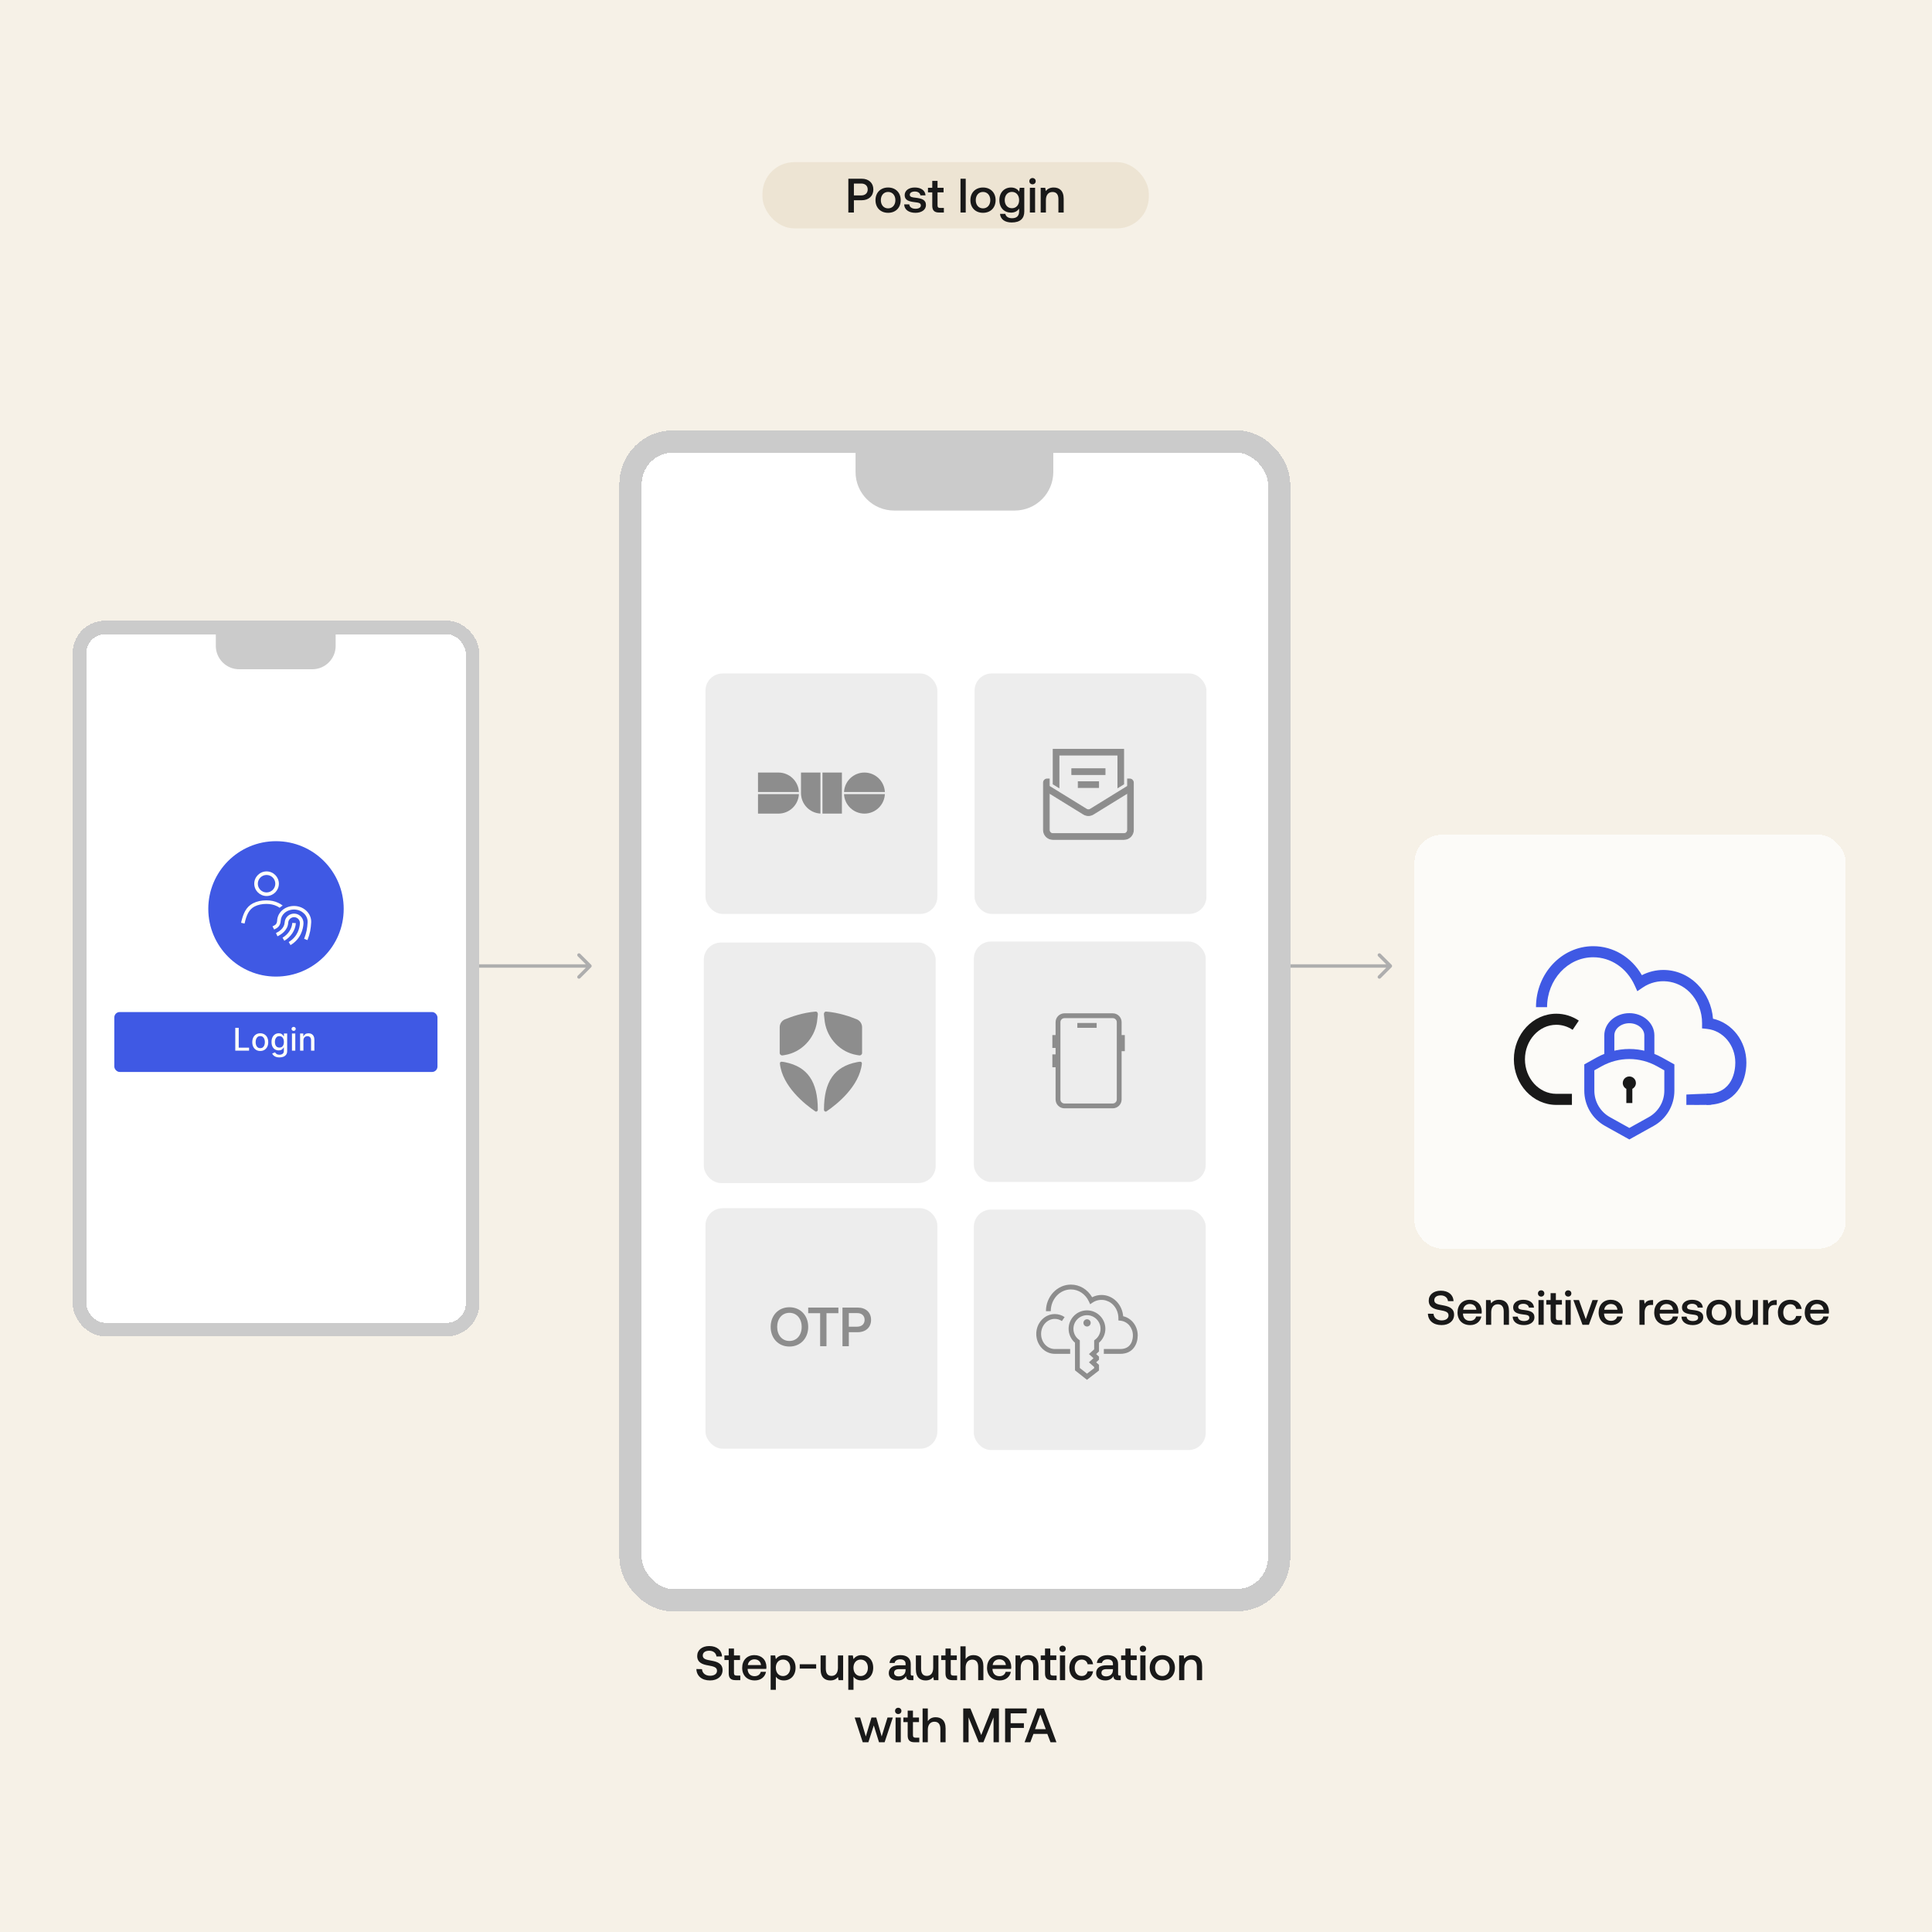 <svg width="560" height="560" viewBox="0 0 560 560" fill="none" xmlns="http://www.w3.org/2000/svg">
<g clip-path="url(#clip0_18_23732)">
<rect width="560" height="560" fill="#6B665F"/>
<rect width="560" height="560" fill="#F6F1E7"/>
<path d="M403.354 280.354C403.549 280.158 403.549 279.842 403.354 279.646L400.172 276.464C399.976 276.269 399.66 276.269 399.464 276.464C399.269 276.66 399.269 276.976 399.464 277.172L402.293 280L399.464 282.828C399.269 283.024 399.269 283.34 399.464 283.536C399.66 283.731 399.976 283.731 400.172 283.536L403.354 280.354ZM369 280.5L403 280.5L403 279.5L369 279.5L369 280.5Z" fill="#AEAEAE"/>
<path d="M171.354 280.354C171.549 280.158 171.549 279.842 171.354 279.646L168.172 276.464C167.976 276.269 167.66 276.269 167.464 276.464C167.269 276.66 167.269 276.976 167.464 277.172L170.293 280L167.464 282.828C167.269 283.024 167.269 283.34 167.464 283.536C167.66 283.731 167.976 283.731 168.172 283.536L171.354 280.354ZM134 280.5L171 280.5L171 279.5L134 279.5L134 280.5Z" fill="#AEAEAE"/>
<g filter="url(#filter0_d_18_23732)">
<rect x="186" y="115" width="181.518" height="329.373" rx="9.076" fill="white" shape-rendering="crispEdges"/>
<path d="M247.984 115H305.304V120.592C305.304 126.769 300.297 131.777 294.12 131.777H259.169C252.992 131.777 247.984 126.769 247.984 120.592V115Z" fill="#CBCBCB"/>
<rect x="282.273" y="334.398" width="67.21" height="69.7" rx="4.979" fill="#EDEDED"/>
<g clip-path="url(#clip1_18_23732)">
<path d="M310.19 374.808H305.735C303.547 374.808 301.767 372.848 301.767 370.439C301.767 368.035 303.547 366.08 305.735 366.08C306.476 366.08 307.189 366.299 307.795 366.713L308.585 365.558C307.745 364.983 306.759 364.68 305.735 364.68C302.775 364.68 300.367 367.263 300.367 370.439C300.367 373.62 302.775 376.208 305.735 376.208H310.19V374.808Z" fill="#8D8D8D"/>
<path d="M325.557 365.307C325.426 363.674 324.735 362.124 323.606 360.985C322.429 359.8 320.889 359.146 319.274 359.146C318.332 359.146 317.407 359.37 316.558 359.809C315.242 357.531 312.945 356.141 310.406 356.141C306.42 356.141 303.172 359.604 303.172 363.851H304.572C304.572 360.369 307.186 357.541 310.406 357.541C312.637 357.541 314.644 358.894 315.643 361.079L315.988 361.835L316.67 361.368C318.528 360.099 321.029 360.379 322.607 361.966C323.615 362.983 324.184 364.411 324.175 365.905V366.53L324.8 366.605C326.835 366.82 328.376 368.649 328.376 370.862C328.376 371.786 328.114 374.81 324.726 374.81H319.953V376.146L319.882 376.21H324.726C328.45 376.21 329.776 373.326 329.776 370.862C329.776 368.154 328.002 365.867 325.557 365.307Z" fill="#8D8D8D"/>
<path d="M314.035 367.239C314.035 366.659 314.506 366.189 315.086 366.189C315.665 366.189 316.136 366.659 316.136 367.239C316.136 367.819 315.665 368.289 315.086 368.289C314.506 368.289 314.035 367.819 314.035 367.239ZM318.549 381.036V379.401L317.724 378.661L318.549 377.914V377.022L317.722 376.273L318.549 375.525V372.992C319.712 371.985 320.397 370.501 320.397 368.953C320.397 366.007 318.007 363.609 315.07 363.609C312.132 363.609 309.742 366.007 309.742 368.953C309.742 370.501 310.427 371.985 311.59 372.992V380.984L315.065 383.742L318.549 381.036ZM312.99 372.307L312.71 372.097C311.714 371.348 311.142 370.202 311.142 368.953C311.142 366.779 312.905 365.01 315.07 365.01C317.235 365.01 318.997 366.779 318.997 368.953C318.997 370.202 318.425 371.348 317.429 372.097L317.149 372.307V374.903L315.635 376.273L316.956 377.468L315.633 378.664L317.149 380.026V380.351L315.074 381.963L312.99 380.308V372.307Z" fill="#8D8D8D"/>
</g>
<rect x="204.484" y="334" width="67.21" height="69.7" rx="4.979" fill="#EDEDED"/>
<path d="M234.261 368.4C234.261 371.68 232.037 374.096 228.821 374.096C225.605 374.096 223.381 371.68 223.381 368.4C223.381 365.12 225.605 362.704 228.821 362.704C232.037 362.704 234.261 365.12 234.261 368.4ZM225.269 368.4C225.269 370.768 226.693 372.48 228.821 372.48C230.949 372.48 232.373 370.768 232.373 368.4C232.373 366.032 230.949 364.32 228.821 364.32C226.693 364.32 225.269 366.032 225.269 368.4ZM234.262 364.432V362.8H243.014V364.432H239.558V374H237.718V364.432H234.262ZM244.196 374V362.8H248.612C250.948 362.8 252.484 364.192 252.484 366.368C252.484 368.528 250.948 369.936 248.612 369.936H246.036V374H244.196ZM248.468 364.4H246.036V368.336H248.452C249.764 368.336 250.612 367.568 250.612 366.368C250.612 365.152 249.78 364.4 248.468 364.4Z" fill="#8D8D8D"/>
<rect x="282.273" y="256.699" width="67.21" height="69.7" rx="4.979" fill="#EDEDED"/>
<path d="M326.034 288.48H324.634V283.812H326.034V288.48ZM306.431 283.812H305.031V287.546H306.431V283.812ZM306.431 289.413H305.031V293.147H306.431V289.413Z" fill="#8D8D8D"/>
<path d="M322.538 305.045H308.536C307.12 305.045 305.969 303.894 305.969 302.478V280.075C305.969 278.659 307.12 277.508 308.536 277.508H322.538C323.954 277.508 325.105 278.659 325.105 280.075V302.478C325.105 303.894 323.954 305.045 322.538 305.045ZM308.536 278.908C307.892 278.908 307.369 279.431 307.369 280.075V302.478C307.369 303.122 307.892 303.645 308.536 303.645H322.538C323.182 303.645 323.705 303.122 323.705 302.478V280.075C323.705 279.431 323.182 278.908 322.538 278.908H308.536ZM317.871 280.308H312.27V281.708H317.871V280.308Z" fill="#8D8D8D"/>
<rect x="204" y="257" width="67.21" height="69.7" rx="4.979" fill="#EDEDED"/>
<path d="M227.532 289.591C232.287 288.807 236.011 284.876 236.794 280.124L237.056 277.838C237.12 277.474 236.876 276.971 236.416 277.006C232.822 277.285 229.436 278.47 227.546 279.242C226.611 279.623 226 280.535 226 281.545V289C226 289.442 226.396 289.777 226.833 289.707L227.532 289.594V289.591Z" fill="#8D8D8D"/>
<path d="M239.085 280.123C239.869 284.878 243.593 288.806 248.348 289.59L249.047 289.703C249.484 289.776 249.88 289.438 249.88 288.996V281.541C249.88 280.531 249.268 279.622 248.333 279.238C246.446 278.466 243.057 277.281 239.464 277.002C239.004 276.967 238.765 277.476 238.82 277.834L239.082 280.12L239.085 280.123Z" fill="#8D8D8D"/>
<path d="M248.347 291.676C241.851 292.957 238.834 297.276 238.834 305.452C238.834 305.863 239.242 306.145 239.582 305.918C242.57 303.903 249.145 298.644 249.823 292.064C249.849 291.234 248.813 291.624 248.347 291.676Z" fill="#8D8D8D"/>
<path d="M227.535 291.676C234.032 292.957 237.048 297.276 237.048 305.452C237.048 305.863 236.641 306.145 236.3 305.918C233.312 303.903 226.738 298.644 226.059 292.064C226.033 291.234 227.069 291.624 227.535 291.676Z" fill="#8D8D8D"/>
<rect x="204.484" y="179" width="67.21" height="69.7" rx="4.979" fill="#EDEDED"/>
<path d="M225.645 219.62H219.711V213.969H231.57C231.409 217.135 228.804 219.62 225.645 219.62Z" fill="#8D8D8D"/>
<path d="M225.645 207.719H219.711V213.37H231.57C231.409 210.204 228.804 207.719 225.645 207.719Z" fill="#8D8D8D"/>
<path d="M250.565 207.719C247.402 207.719 244.797 210.204 244.641 213.37H256.489C256.334 210.204 253.728 207.719 250.565 207.719Z" fill="#8D8D8D"/>
<path d="M250.565 219.62C247.402 219.62 244.797 217.135 244.641 213.969H256.489C256.334 217.135 253.728 219.62 250.565 219.62Z" fill="#8D8D8D"/>
<path d="M232.172 207.719V213.668C232.172 216.839 234.651 219.451 237.81 219.607V207.719H232.172Z" fill="#8D8D8D"/>
<path d="M244.031 219.617H238.398V207.719H244.031V219.617Z" fill="#8D8D8D"/>
<rect x="282.484" y="179" width="67.21" height="69.7" rx="4.979" fill="#EDEDED"/>
<path d="M326.969 209.591H326.841V209.719V211.694L316.031 218.362L316.031 218.362C315.693 218.571 315.275 218.571 314.937 218.362L314.937 218.362L304.128 211.694V209.719V209.591H304H303.531C302.942 209.591 302.466 210.069 302.466 210.659V224.377C302.466 225.873 303.679 227.089 305.172 227.089H325.797C327.29 227.089 328.503 225.873 328.503 224.377V210.659C328.503 210.069 328.026 209.591 327.438 209.591H326.969ZM326.841 224.377C326.841 224.954 326.372 225.424 325.797 225.424H305.172C304.596 225.424 304.128 224.954 304.128 224.377V213.65L314.065 219.78C314.941 220.321 316.029 220.322 316.903 219.78L326.841 213.65V224.377Z" fill="#8D8D8D" stroke="#8D8D8D" stroke-width="0.256"/>
<path d="M312.672 210.387H312.544V210.515V211.925V212.053H312.672H318.297H318.425V211.925V210.515V210.387H318.297H312.672ZM310.669 208.166V208.294H310.797H320.172H320.3V208.166V206.756V206.628H320.172H310.797H310.669V206.756V208.166ZM306.745 211.955L306.94 212.075V211.846V202.655H324.028V211.846V212.076L324.223 211.955L325.63 211.088L325.69 211.05V210.979V201.117V200.989H325.562H305.406H305.278V201.117V210.979V211.05L305.339 211.087L306.745 211.955Z" fill="#8D8D8D" stroke="#8D8D8D" stroke-width="0.256"/>
<rect x="182.759" y="111.759" width="188.001" height="335.856" rx="12.317" stroke="#CBCBCB" stroke-width="6.483" shape-rendering="crispEdges"/>
</g>
<path d="M201.851 483.78L203.475 483.808C203.559 484.956 204.455 485.726 205.827 485.726C206.989 485.726 207.829 485.208 207.829 484.27C207.829 483.234 206.807 483.01 205.253 482.73C203.629 482.45 202.089 481.932 202.089 479.986C202.089 478.278 203.489 477.116 205.575 477.116C207.815 477.116 209.215 478.334 209.285 480.14H207.675C207.549 479.146 206.765 478.474 205.575 478.474C204.469 478.474 203.699 478.95 203.699 479.874C203.699 480.882 204.707 481.092 206.247 481.358C207.871 481.652 209.453 482.17 209.439 484.102C209.439 485.866 207.969 487.084 205.813 487.084C203.377 487.084 201.907 485.74 201.851 483.78ZM211.22 485.054V481.162H209.974V479.832H211.22V477.83H212.746V479.832H214.496V481.162H212.746V484.9C212.746 485.46 212.942 485.67 213.516 485.67H214.58V487H213.18C211.808 487 211.22 486.356 211.22 485.054ZM218.793 487.084C216.539 487.084 215.125 485.628 215.125 483.43C215.125 481.218 216.539 479.748 218.653 479.748C220.725 479.748 222.111 481.064 222.153 483.164C222.153 483.346 222.139 483.542 222.111 483.738H216.707V483.836C216.749 485.054 217.519 485.852 218.709 485.852C219.633 485.852 220.305 485.39 220.515 484.592H222.027C221.775 486.006 220.571 487.084 218.793 487.084ZM216.763 482.632H220.585C220.459 481.568 219.717 480.966 218.667 480.966C217.701 480.966 216.875 481.61 216.763 482.632ZM227.212 479.748C229.172 479.748 230.6 481.12 230.6 483.416C230.6 485.628 229.172 487.084 227.212 487.084C226.106 487.084 225.336 486.636 224.888 485.992V489.8H223.376V479.832H224.692L224.874 480.896C225.35 480.266 226.092 479.748 227.212 479.748ZM226.96 485.81C228.22 485.81 229.06 484.816 229.06 483.416C229.06 482.002 228.22 481.036 226.96 481.036C225.7 481.036 224.874 482.002 224.874 483.388C224.874 484.816 225.7 485.81 226.96 485.81ZM236.569 483.64H231.809V482.394H236.569V483.64ZM242.878 483.416V479.832H244.39V487H243.06L242.892 486.09C242.444 486.636 241.786 487.084 240.68 487.084C239.154 487.084 237.852 486.272 237.852 483.822V479.832H239.364V483.654C239.364 485.054 239.924 485.768 241.03 485.768C242.178 485.768 242.878 484.9 242.878 483.416ZM249.716 479.748C251.676 479.748 253.104 481.12 253.104 483.416C253.104 485.628 251.676 487.084 249.716 487.084C248.61 487.084 247.84 486.636 247.392 485.992V489.8H245.88V479.832H247.196L247.378 480.896C247.854 480.266 248.596 479.748 249.716 479.748ZM249.464 485.81C250.724 485.81 251.564 484.816 251.564 483.416C251.564 482.002 250.724 481.036 249.464 481.036C248.204 481.036 247.378 482.002 247.378 483.388C247.378 484.816 248.204 485.81 249.464 485.81ZM264.449 485.684H264.757V487H263.959C262.979 487 262.643 486.566 262.643 485.852C262.167 486.58 261.439 487.084 260.277 487.084C258.709 487.084 257.617 486.314 257.617 484.984C257.617 483.514 258.681 482.688 260.683 482.688H262.489V482.254C262.489 481.456 261.915 480.966 260.921 480.966C260.025 480.966 259.423 481.386 259.311 482.016H257.827C257.981 480.616 259.185 479.748 260.991 479.748C262.895 479.748 263.987 480.658 263.987 482.352V485.222C263.987 485.586 264.141 485.684 264.449 485.684ZM262.489 484.06V483.808H260.613C259.675 483.808 259.157 484.158 259.157 484.886C259.157 485.488 259.661 485.908 260.487 485.908C261.747 485.908 262.475 485.166 262.489 484.06ZM270.495 483.416V479.832H272.007V487H270.677L270.509 486.09C270.061 486.636 269.403 487.084 268.297 487.084C266.771 487.084 265.469 486.272 265.469 483.822V479.832H266.981V483.654C266.981 485.054 267.541 485.768 268.647 485.768C269.795 485.768 270.495 484.9 270.495 483.416ZM274.056 485.054V481.162H272.81V479.832H274.056V477.83H275.582V479.832H277.332V481.162H275.582V484.9C275.582 485.46 275.778 485.67 276.352 485.67H277.416V487H276.016C274.644 487 274.056 486.356 274.056 485.054ZM282.144 479.748C283.74 479.748 285.042 480.616 285.042 483.01V487H283.53V483.136C283.53 481.778 282.928 481.05 281.808 481.05C280.618 481.05 279.89 481.932 279.89 483.374V487H278.378V477.2H279.89V480.868C280.338 480.252 281.024 479.748 282.144 479.748ZM289.764 487.084C287.51 487.084 286.096 485.628 286.096 483.43C286.096 481.218 287.51 479.748 289.624 479.748C291.696 479.748 293.082 481.064 293.124 483.164C293.124 483.346 293.11 483.542 293.082 483.738H287.678V483.836C287.72 485.054 288.49 485.852 289.68 485.852C290.604 485.852 291.276 485.39 291.486 484.592H292.998C292.746 486.006 291.542 487.084 289.764 487.084ZM287.734 482.632H291.556C291.43 481.568 290.688 480.966 289.638 480.966C288.672 480.966 287.846 481.61 287.734 482.632ZM298.126 479.748C299.708 479.748 301.01 480.616 301.01 483.01V487H299.484V483.136C299.484 481.778 298.91 481.05 297.776 481.05C296.572 481.05 295.858 481.932 295.858 483.388V487H294.346V479.832H295.662L295.83 480.77C296.278 480.21 296.964 479.748 298.126 479.748ZM302.904 485.054V481.162H301.658V479.832H302.904V477.83H304.43V479.832H306.18V481.162H304.43V484.9C304.43 485.46 304.626 485.67 305.2 485.67H306.264V487H304.864C303.492 487 302.904 486.356 302.904 485.054ZM307.995 478.824C307.477 478.824 307.071 478.446 307.071 477.914C307.071 477.382 307.477 477.004 307.995 477.004C308.513 477.004 308.919 477.382 308.919 477.914C308.919 478.446 308.513 478.824 307.995 478.824ZM307.225 487V479.832H308.737V487H307.225ZM313.51 487.084C311.34 487.084 309.954 485.67 309.954 483.43C309.954 481.218 311.382 479.748 313.552 479.748C315.4 479.748 316.548 480.77 316.842 482.394H315.26C315.064 481.554 314.462 481.036 313.524 481.036C312.306 481.036 311.508 482.016 311.508 483.43C311.508 484.83 312.306 485.796 313.524 485.796C314.448 485.796 315.064 485.264 315.246 484.438H316.842C316.562 486.062 315.344 487.084 313.51 487.084ZM324.551 485.684H324.859V487H324.061C323.081 487 322.745 486.566 322.745 485.852C322.269 486.58 321.541 487.084 320.379 487.084C318.811 487.084 317.719 486.314 317.719 484.984C317.719 483.514 318.783 482.688 320.785 482.688H322.591V482.254C322.591 481.456 322.017 480.966 321.023 480.966C320.127 480.966 319.525 481.386 319.413 482.016H317.929C318.083 480.616 319.287 479.748 321.093 479.748C322.997 479.748 324.089 480.658 324.089 482.352V485.222C324.089 485.586 324.243 485.684 324.551 485.684ZM322.591 484.06V483.808H320.715C319.777 483.808 319.259 484.158 319.259 484.886C319.259 485.488 319.763 485.908 320.589 485.908C321.849 485.908 322.577 485.166 322.591 484.06ZM326.2 485.054V481.162H324.954V479.832H326.2V477.83H327.726V479.832H329.476V481.162H327.726V484.9C327.726 485.46 327.922 485.67 328.496 485.67H329.56V487H328.16C326.788 487 326.2 486.356 326.2 485.054ZM331.292 478.824C330.774 478.824 330.368 478.446 330.368 477.914C330.368 477.382 330.774 477.004 331.292 477.004C331.81 477.004 332.216 477.382 332.216 477.914C332.216 478.446 331.81 478.824 331.292 478.824ZM330.522 487V479.832H332.034V487H330.522ZM336.904 487.084C334.72 487.084 333.25 485.614 333.25 483.416C333.25 481.232 334.72 479.748 336.904 479.748C339.088 479.748 340.558 481.232 340.558 483.416C340.558 485.614 339.088 487.084 336.904 487.084ZM336.904 485.796C338.178 485.796 339.018 484.802 339.018 483.416C339.018 482.03 338.178 481.036 336.904 481.036C335.63 481.036 334.804 482.03 334.804 483.416C334.804 484.802 335.63 485.796 336.904 485.796ZM345.554 479.748C347.136 479.748 348.438 480.616 348.438 483.01V487H346.912V483.136C346.912 481.778 346.338 481.05 345.204 481.05C344 481.05 343.286 481.932 343.286 483.388V487H341.774V479.832H343.09L343.258 480.77C343.706 480.21 344.392 479.748 345.554 479.748ZM250.068 505L247.73 497.832H249.326L250.964 503.32L252.602 497.832H253.988L255.556 503.32L257.25 497.832H258.79L256.41 505H254.786L253.274 500.128L251.706 505H250.068ZM260.356 496.824C259.838 496.824 259.432 496.446 259.432 495.914C259.432 495.382 259.838 495.004 260.356 495.004C260.874 495.004 261.28 495.382 261.28 495.914C261.28 496.446 260.874 496.824 260.356 496.824ZM259.586 505V497.832H261.098V505H259.586ZM263.098 503.054V499.162H261.852V497.832H263.098V495.83H264.624V497.832H266.374V499.162H264.624V502.9C264.624 503.46 264.82 503.67 265.394 503.67H266.458V505H265.058C263.686 505 263.098 504.356 263.098 503.054ZM271.186 497.748C272.782 497.748 274.084 498.616 274.084 501.01V505H272.572V501.136C272.572 499.778 271.97 499.05 270.85 499.05C269.66 499.05 268.932 499.932 268.932 501.374V505H267.42V495.2H268.932V498.868C269.38 498.252 270.066 497.748 271.186 497.748ZM279.195 505V495.2H281.281L284.417 502.914L287.497 495.2H289.541V505H287.987V497.79L285.047 505H283.689L280.749 497.79V505H279.195ZM291.335 505V495.2H297.593V496.628H292.945V499.47H296.781V500.856H292.945V505H291.335ZM298.643 505H296.977L300.645 495.2H302.563L306.217 505H304.495L303.571 502.578H299.553L298.643 505ZM301.555 496.936L300.001 501.206H303.123L301.555 496.936Z" fill="#191919"/>
<path d="M413.886 380.78L415.51 380.808C415.594 381.956 416.49 382.726 417.862 382.726C419.024 382.726 419.864 382.208 419.864 381.27C419.864 380.234 418.842 380.01 417.288 379.73C415.664 379.45 414.124 378.932 414.124 376.986C414.124 375.278 415.524 374.116 417.61 374.116C419.85 374.116 421.25 375.334 421.32 377.14H419.71C419.584 376.146 418.8 375.474 417.61 375.474C416.504 375.474 415.734 375.95 415.734 376.874C415.734 377.882 416.742 378.092 418.282 378.358C419.906 378.652 421.488 379.17 421.474 381.102C421.474 382.866 420.004 384.084 417.848 384.084C415.412 384.084 413.942 382.74 413.886 380.78ZM426.139 384.084C423.885 384.084 422.471 382.628 422.471 380.43C422.471 378.218 423.885 376.748 425.999 376.748C428.071 376.748 429.457 378.064 429.499 380.164C429.499 380.346 429.485 380.542 429.457 380.738H424.053V380.836C424.095 382.054 424.865 382.852 426.055 382.852C426.979 382.852 427.651 382.39 427.861 381.592H429.373C429.121 383.006 427.917 384.084 426.139 384.084ZM424.109 379.632H427.931C427.805 378.568 427.063 377.966 426.013 377.966C425.047 377.966 424.221 378.61 424.109 379.632ZM434.501 376.748C436.083 376.748 437.385 377.616 437.385 380.01V384H435.859V380.136C435.859 378.778 435.285 378.05 434.151 378.05C432.947 378.05 432.233 378.932 432.233 380.388V384H430.721V376.832H432.037L432.205 377.77C432.653 377.21 433.339 376.748 434.501 376.748ZM438.453 381.634H439.937C439.993 382.376 440.637 382.908 441.729 382.908C442.667 382.908 443.283 382.544 443.283 381.97C443.283 381.2 442.625 381.144 441.519 381.004C439.881 380.808 438.593 380.458 438.593 378.974C438.593 377.616 439.811 376.734 441.533 376.748C443.297 376.748 444.543 377.56 444.641 379.03H443.157C443.073 378.372 442.457 377.91 441.561 377.91C440.665 377.91 440.077 378.274 440.077 378.848C440.077 379.52 440.763 379.604 441.799 379.716C443.437 379.912 444.767 380.248 444.767 381.844C444.767 383.216 443.465 384.084 441.729 384.084C439.811 384.084 438.495 383.188 438.453 381.634ZM446.708 375.824C446.19 375.824 445.784 375.446 445.784 374.914C445.784 374.382 446.19 374.004 446.708 374.004C447.226 374.004 447.632 374.382 447.632 374.914C447.632 375.446 447.226 375.824 446.708 375.824ZM445.938 384V376.832H447.45V384H445.938ZM449.45 382.054V378.162H448.204V376.832H449.45V374.83H450.976V376.832H452.726V378.162H450.976V381.9C450.976 382.46 451.172 382.67 451.746 382.67H452.81V384H451.41C450.038 384 449.45 383.356 449.45 382.054ZM454.542 375.824C454.024 375.824 453.618 375.446 453.618 374.914C453.618 374.382 454.024 374.004 454.542 374.004C455.06 374.004 455.466 374.382 455.466 374.914C455.466 375.446 455.06 375.824 454.542 375.824ZM453.772 384V376.832H455.284V384H453.772ZM458.698 384L456.052 376.832H457.676L459.65 382.376L461.596 376.832H463.192L460.546 384H458.698ZM467.032 384.084C464.778 384.084 463.364 382.628 463.364 380.43C463.364 378.218 464.778 376.748 466.892 376.748C468.964 376.748 470.35 378.064 470.392 380.164C470.392 380.346 470.378 380.542 470.35 380.738H464.946V380.836C464.988 382.054 465.758 382.852 466.948 382.852C467.872 382.852 468.544 382.39 468.754 381.592H470.266C470.014 383.006 468.81 384.084 467.032 384.084ZM465.002 379.632H468.824C468.698 378.568 467.956 377.966 466.906 377.966C465.94 377.966 465.114 378.61 465.002 379.632ZM478.822 376.832H479.158V378.246H478.486C477.142 378.246 476.708 379.296 476.708 380.402V384H475.196V376.832H476.54L476.708 377.91C477.072 377.308 477.646 376.832 478.822 376.832ZM483.151 384.084C480.897 384.084 479.483 382.628 479.483 380.43C479.483 378.218 480.897 376.748 483.011 376.748C485.083 376.748 486.469 378.064 486.511 380.164C486.511 380.346 486.497 380.542 486.469 380.738H481.065V380.836C481.107 382.054 481.877 382.852 483.067 382.852C483.991 382.852 484.663 382.39 484.873 381.592H486.385C486.133 383.006 484.929 384.084 483.151 384.084ZM481.121 379.632H484.943C484.817 378.568 484.075 377.966 483.025 377.966C482.059 377.966 481.233 378.61 481.121 379.632ZM487.384 381.634H488.868C488.924 382.376 489.568 382.908 490.66 382.908C491.598 382.908 492.214 382.544 492.214 381.97C492.214 381.2 491.556 381.144 490.45 381.004C488.812 380.808 487.524 380.458 487.524 378.974C487.524 377.616 488.742 376.734 490.464 376.748C492.228 376.748 493.474 377.56 493.572 379.03H492.088C492.004 378.372 491.388 377.91 490.492 377.91C489.596 377.91 489.008 378.274 489.008 378.848C489.008 379.52 489.694 379.604 490.73 379.716C492.368 379.912 493.698 380.248 493.698 381.844C493.698 383.216 492.396 384.084 490.66 384.084C488.742 384.084 487.426 383.188 487.384 381.634ZM498.258 384.084C496.074 384.084 494.604 382.614 494.604 380.416C494.604 378.232 496.074 376.748 498.258 376.748C500.442 376.748 501.912 378.232 501.912 380.416C501.912 382.614 500.442 384.084 498.258 384.084ZM498.258 382.796C499.532 382.796 500.372 381.802 500.372 380.416C500.372 379.03 499.532 378.036 498.258 378.036C496.984 378.036 496.158 379.03 496.158 380.416C496.158 381.802 496.984 382.796 498.258 382.796ZM508.042 380.416V376.832H509.554V384H508.224L508.056 383.09C507.608 383.636 506.95 384.084 505.844 384.084C504.318 384.084 503.016 383.272 503.016 380.822V376.832H504.528V380.654C504.528 382.054 505.088 382.768 506.194 382.768C507.342 382.768 508.042 381.9 508.042 380.416ZM514.67 376.832H515.006V378.246H514.334C512.99 378.246 512.556 379.296 512.556 380.402V384H511.044V376.832H512.388L512.556 377.91C512.92 377.308 513.494 376.832 514.67 376.832ZM518.886 384.084C516.716 384.084 515.33 382.67 515.33 380.43C515.33 378.218 516.758 376.748 518.928 376.748C520.776 376.748 521.924 377.77 522.218 379.394H520.636C520.44 378.554 519.838 378.036 518.9 378.036C517.682 378.036 516.884 379.016 516.884 380.43C516.884 381.83 517.682 382.796 518.9 382.796C519.824 382.796 520.44 382.264 520.622 381.438H522.218C521.938 383.062 520.72 384.084 518.886 384.084ZM526.778 384.084C524.524 384.084 523.11 382.628 523.11 380.43C523.11 378.218 524.524 376.748 526.638 376.748C528.71 376.748 530.096 378.064 530.138 380.164C530.138 380.346 530.124 380.542 530.096 380.738H524.692V380.836C524.734 382.054 525.504 382.852 526.694 382.852C527.618 382.852 528.29 382.39 528.5 381.592H530.012C529.76 383.006 528.556 384.084 526.778 384.084ZM524.748 379.632H528.57C528.444 378.568 527.702 377.966 526.652 377.966C525.686 377.966 524.86 378.61 524.748 379.632Z" fill="#191919"/>
<g filter="url(#filter1_d_18_23732)">
<rect x="25" y="174" width="110" height="199.6" rx="5.5" fill="white" shape-rendering="crispEdges"/>
<g clip-path="url(#clip2_18_23732)">
<circle cx="79.999" cy="253.624" r="19.624" fill="#3F59E4"/>
<g clip-path="url(#clip3_18_23732)">
<path d="M89.12 262.673L88.156 262.297C88.869 260.475 89.06 259.214 89.162 257.526C89.278 255.612 87.625 253.949 85.477 253.819C84.351 253.753 83.258 254.112 82.473 254.811C81.806 255.404 81.412 256.2 81.365 257.05C81.271 258.72 80.264 259.213 79.662 259.507C79.594 259.54 79.529 259.572 79.468 259.604L78.984 258.69C79.054 258.653 79.129 258.616 79.207 258.578C79.755 258.31 80.272 258.057 80.331 256.992C80.395 255.865 80.911 254.816 81.786 254.038C82.775 253.157 84.142 252.701 85.54 252.786C88.258 252.951 90.346 255.105 90.196 257.588C90.086 259.382 89.883 260.724 89.12 262.673ZM87.963 257.886C88.007 257.158 87.765 256.457 87.281 255.911C86.797 255.366 86.131 255.042 85.405 254.997C84.671 254.954 83.975 255.194 83.429 255.677C82.882 256.16 82.556 256.827 82.512 257.555C82.41 259.237 80.887 260.207 79.988 260.635L80.433 261.57C81.538 261.043 83.411 259.829 83.546 257.617C83.572 257.166 83.775 256.753 84.113 256.453C84.454 256.153 84.894 256.005 85.342 256.03C85.792 256.058 86.206 256.259 86.507 256.598C86.807 256.936 86.957 257.372 86.93 257.823C86.849 259.16 86.318 261.64 83.68 263.232L84.215 264.118C87.258 262.282 87.869 259.425 87.963 257.886ZM85.757 257.752L84.723 257.689C84.622 259.36 83.513 261.04 81.897 261.97L82.414 262.866C84.322 261.768 85.635 259.76 85.757 257.752Z" fill="#FFFEFA"/>
<path d="M81.059 253.302C81.073 253.29 81.084 253.277 81.098 253.265C81.356 253.036 81.638 252.835 81.933 252.655C81.541 252.348 81.116 252.086 80.64 251.868C79.643 251.39 78.482 251.148 77.189 251.148C75.755 251.148 74.457 251.436 73.326 252.006C71.282 253.073 70.47 255.034 69.878 257.65L70.887 257.878C71.43 255.476 72.108 253.809 73.799 252.927C74.777 252.433 75.918 252.183 77.189 252.183C78.326 252.183 79.336 252.39 80.201 252.804C80.516 252.949 80.795 253.119 81.059 253.302Z" fill="#FFFEFA"/>
<path d="M77.266 249.894C79.233 249.894 80.834 248.293 80.834 246.326C80.834 244.359 79.233 242.758 77.266 242.758C75.299 242.758 73.698 244.359 73.698 246.326C73.698 248.293 75.299 249.894 77.266 249.894ZM77.266 243.793C78.663 243.793 79.799 244.93 79.799 246.326C79.799 247.722 78.663 248.859 77.266 248.859C75.87 248.859 74.733 247.722 74.733 246.326C74.733 244.93 75.87 243.793 77.266 243.793Z" fill="#FFFEFA"/>
</g>
</g>
<rect x="33.133" y="283.523" width="93.671" height="17.373" rx="1.57" fill="#3F59E4"/>
<path d="M68.196 294.71V288.092H69.194V293.85H72.193V294.71H68.196ZM75.436 294.81C74.971 294.81 74.565 294.703 74.218 294.49C73.871 294.277 73.602 293.978 73.41 293.595C73.218 293.212 73.122 292.763 73.122 292.251C73.122 291.736 73.218 291.286 73.41 290.9C73.602 290.514 73.871 290.215 74.218 290.002C74.565 289.788 74.971 289.682 75.436 289.682C75.901 289.682 76.308 289.788 76.654 290.002C77.001 290.215 77.27 290.514 77.462 290.9C77.654 291.286 77.75 291.736 77.75 292.251C77.75 292.763 77.654 293.212 77.462 293.595C77.27 293.978 77.001 294.277 76.654 294.49C76.308 294.703 75.901 294.81 75.436 294.81ZM75.439 293.999C75.741 293.999 75.991 293.919 76.189 293.76C76.387 293.6 76.534 293.388 76.629 293.123C76.725 292.858 76.774 292.566 76.774 292.247C76.774 291.931 76.725 291.64 76.629 291.375C76.534 291.108 76.387 290.894 76.189 290.732C75.991 290.57 75.741 290.49 75.439 290.49C75.136 290.49 74.883 290.57 74.683 290.732C74.485 290.894 74.337 291.108 74.24 291.375C74.146 291.64 74.098 291.931 74.098 292.247C74.098 292.566 74.146 292.858 74.24 293.123C74.337 293.388 74.485 293.6 74.683 293.76C74.883 293.919 75.136 293.999 75.439 293.999ZM81 296.675C80.606 296.675 80.267 296.623 79.982 296.519C79.7 296.416 79.47 296.279 79.291 296.109C79.112 295.939 78.978 295.753 78.89 295.55L79.721 295.207C79.779 295.302 79.856 295.402 79.953 295.508C80.052 295.616 80.186 295.707 80.354 295.783C80.524 295.858 80.743 295.896 81.01 295.896C81.376 295.896 81.679 295.806 81.918 295.628C82.157 295.451 82.277 295.169 82.277 294.781V293.805H82.215C82.157 293.911 82.073 294.028 81.963 294.157C81.856 294.287 81.707 294.399 81.517 294.493C81.328 294.588 81.081 294.636 80.777 294.636C80.385 294.636 80.032 294.544 79.717 294.361C79.405 294.176 79.157 293.903 78.974 293.543C78.793 293.181 78.703 292.737 78.703 292.209C78.703 291.681 78.792 291.229 78.971 290.852C79.152 290.475 79.4 290.186 79.714 289.986C80.029 289.783 80.385 289.682 80.784 289.682C81.092 289.682 81.341 289.733 81.53 289.837C81.72 289.938 81.867 290.057 81.973 290.192C82.081 290.328 82.164 290.448 82.222 290.551H82.293V289.746H83.24V294.82C83.24 295.246 83.141 295.596 82.942 295.87C82.744 296.144 82.476 296.346 82.138 296.477C81.802 296.609 81.422 296.675 81 296.675ZM80.991 293.834C81.269 293.834 81.503 293.769 81.695 293.64C81.889 293.509 82.035 293.321 82.135 293.078C82.236 292.832 82.286 292.538 82.286 292.196C82.286 291.862 82.237 291.568 82.138 291.314C82.039 291.059 81.893 290.861 81.701 290.719C81.51 290.575 81.273 290.503 80.991 290.503C80.7 290.503 80.457 290.578 80.263 290.729C80.07 290.877 79.923 291.08 79.824 291.336C79.727 291.593 79.679 291.879 79.679 292.196C79.679 292.521 79.728 292.807 79.827 293.052C79.926 293.298 80.073 293.489 80.267 293.627C80.463 293.765 80.704 293.834 80.991 293.834ZM84.626 294.71V289.746H85.593V294.71H84.626ZM85.114 288.981C84.946 288.981 84.802 288.925 84.681 288.813C84.563 288.698 84.504 288.563 84.504 288.405C84.504 288.246 84.563 288.11 84.681 287.998C84.802 287.884 84.946 287.827 85.114 287.827C85.282 287.827 85.426 287.884 85.544 287.998C85.665 288.11 85.725 288.246 85.725 288.405C85.725 288.563 85.665 288.698 85.544 288.813C85.426 288.925 85.282 288.981 85.114 288.981ZM87.95 291.763V294.71H86.984V289.746H87.911V290.554H87.972C88.087 290.291 88.265 290.08 88.509 289.921C88.754 289.761 89.063 289.682 89.436 289.682C89.774 289.682 90.071 289.753 90.325 289.895C90.579 290.035 90.776 290.244 90.916 290.522C91.056 290.8 91.126 291.143 91.126 291.553V294.71H90.16V291.669C90.16 291.309 90.066 291.028 89.879 290.826C89.691 290.621 89.434 290.519 89.106 290.519C88.882 290.519 88.683 290.567 88.509 290.664C88.336 290.761 88.2 290.903 88.098 291.091C87.999 291.276 87.95 291.5 87.95 291.763Z" fill="#FFFEFA"/>
<path d="M62.555 174H97.29V177.389C97.29 181.132 94.256 184.167 90.513 184.167H69.332C65.589 184.167 62.555 181.132 62.555 177.389V174Z" fill="#CBCBCB"/>
<rect x="23.036" y="172.036" width="113.929" height="203.529" rx="7.464" stroke="#CBCBCB" stroke-width="3.929" shape-rendering="crispEdges"/>
</g>
<rect x="221" y="47" width="112" height="19.201" rx="9.201" fill="#E8DCC7" fill-opacity="0.6"/>
<path d="M245.896 61.601V51.801H249.76C251.804 51.801 253.148 53.019 253.148 54.923C253.148 56.813 251.804 58.045 249.76 58.045H247.506V61.601H245.896ZM249.634 53.201H247.506V56.645H249.62C250.768 56.645 251.51 55.973 251.51 54.923C251.51 53.859 250.782 53.201 249.634 53.201ZM257.418 61.685C255.234 61.685 253.764 60.215 253.764 58.017C253.764 55.833 255.234 54.349 257.418 54.349C259.602 54.349 261.072 55.833 261.072 58.017C261.072 60.215 259.602 61.685 257.418 61.685ZM257.418 60.397C258.692 60.397 259.532 59.403 259.532 58.017C259.532 56.631 258.692 55.637 257.418 55.637C256.144 55.637 255.318 56.631 255.318 58.017C255.318 59.403 256.144 60.397 257.418 60.397ZM262.079 59.235H263.563C263.619 59.977 264.263 60.509 265.355 60.509C266.293 60.509 266.909 60.145 266.909 59.571C266.909 58.801 266.251 58.745 265.145 58.605C263.507 58.409 262.219 58.059 262.219 56.575C262.219 55.217 263.437 54.335 265.159 54.349C266.923 54.349 268.169 55.161 268.267 56.631H266.783C266.699 55.973 266.083 55.511 265.187 55.511C264.291 55.511 263.703 55.875 263.703 56.449C263.703 57.121 264.389 57.205 265.425 57.317C267.063 57.513 268.393 57.849 268.393 59.445C268.393 60.817 267.091 61.685 265.355 61.685C263.437 61.685 262.121 60.789 262.079 59.235ZM270.223 59.655V55.763H268.977V54.433H270.223V52.431H271.749V54.433H273.499V55.763H271.749V59.501C271.749 60.061 271.945 60.271 272.519 60.271H273.583V61.601H272.183C270.811 61.601 270.223 60.957 270.223 59.655ZM278.407 61.601V51.801H279.919V61.601H278.407ZM284.929 61.685C282.745 61.685 281.275 60.215 281.275 58.017C281.275 55.833 282.745 54.349 284.929 54.349C287.113 54.349 288.583 55.833 288.583 58.017C288.583 60.215 287.113 61.685 284.929 61.685ZM284.929 60.397C286.203 60.397 287.043 59.403 287.043 58.017C287.043 56.631 286.203 55.637 284.929 55.637C283.655 55.637 282.829 56.631 282.829 58.017C282.829 59.403 283.655 60.397 284.929 60.397ZM295.413 55.553L295.581 54.433H296.897V61.307C296.897 63.253 295.805 64.485 293.229 64.485C291.325 64.485 289.995 63.603 289.855 61.993H291.395C291.577 62.791 292.277 63.253 293.341 63.253C294.657 63.253 295.399 62.623 295.399 61.251V60.453C294.923 61.167 294.181 61.629 293.061 61.629C291.115 61.629 289.673 60.271 289.673 57.989C289.673 55.791 291.115 54.349 293.061 54.349C294.181 54.349 294.951 54.839 295.413 55.553ZM293.313 60.355C294.573 60.355 295.399 59.389 295.399 58.017C295.399 56.603 294.573 55.623 293.313 55.623C292.053 55.623 291.227 56.603 291.227 57.989C291.227 59.389 292.053 60.355 293.313 60.355ZM299.284 53.425C298.766 53.425 298.36 53.047 298.36 52.515C298.36 51.983 298.766 51.605 299.284 51.605C299.802 51.605 300.208 51.983 300.208 52.515C300.208 53.047 299.802 53.425 299.284 53.425ZM298.514 61.601V54.433H300.026V61.601H298.514ZM305.428 54.349C307.01 54.349 308.312 55.217 308.312 57.611V61.601H306.786V57.737C306.786 56.379 306.212 55.651 305.078 55.651C303.874 55.651 303.16 56.533 303.16 57.989V61.601H301.648V54.433H302.964L303.132 55.371C303.58 54.811 304.266 54.349 305.428 54.349Z" fill="#191919"/>
<g filter="url(#filter2_bd_18_23732)">
<rect x="410" y="217" width="125" height="120" rx="8" fill="white" fill-opacity="0.7" shape-rendering="crispEdges"/>
<path d="M494.626 295.322V292.113C502.385 292.113 502.988 285.195 502.988 283.076C502.988 278.003 499.465 273.803 494.794 273.305L493.349 273.151L493.359 271.697C493.386 268.293 492.076 265.008 489.77 262.684C486.146 259.032 480.42 258.404 476.16 261.304L474.587 262.375L473.797 260.643C471.517 255.643 466.919 252.536 461.799 252.536C454.425 252.536 448.426 259.026 448.426 267.003H445.216C445.216 257.256 452.655 249.326 461.799 249.326C467.626 249.326 472.891 252.504 475.904 257.73C477.85 256.735 479.971 256.214 482.126 256.214C485.831 256.214 489.354 257.708 492.047 260.423C494.638 263.033 496.229 266.589 496.521 270.345C502.126 271.625 506.198 276.86 506.198 283.076C506.198 288.725 503.167 295.322 494.626 295.322Z" fill="#3F59E4"/>
<path d="M455.631 295.33H451.105C444.322 295.33 438.802 289.401 438.802 282.114C438.802 274.827 444.322 268.898 451.105 268.898C453.418 268.898 455.673 269.591 457.626 270.902L455.835 273.567C454.414 272.612 452.779 272.107 451.105 272.107C446.091 272.107 442.012 276.596 442.012 282.114C442.012 287.631 446.091 292.121 451.105 292.121H455.631V295.33Z" fill="#191919"/>
<path d="M481.45 282.106C480.634 281.652 479.795 281.27 478.941 280.944V275.166C478.941 271.946 475.948 269.326 472.271 269.326C468.594 269.326 465.602 271.946 465.602 275.166V280.944C464.747 281.269 463.908 281.651 463.092 282.106L459.802 283.937V291.201C459.802 295.23 461.989 298.951 465.51 300.911L472.271 304.674L479.032 300.911C482.553 298.951 484.74 295.23 484.74 291.201V283.937L481.45 282.106ZM467.341 275.166C467.341 272.906 469.553 271.066 472.271 271.066C474.989 271.066 477.201 272.906 477.201 275.166V280.375C473.967 279.491 470.574 279.491 467.341 280.375V275.166ZM483 291.201C483 294.599 481.156 297.738 478.186 299.391L472.271 302.683L466.356 299.391C463.387 297.738 461.542 294.599 461.542 291.201V284.959L463.938 283.626C469.155 280.721 475.387 280.721 480.604 283.626L483 284.959V291.201Z" fill="#3F59E4" stroke="#3F59E4" stroke-width="1.178"/>
<path d="M473.142 290.673V294.789H471.402V290.673C470.791 290.356 470.369 289.725 470.369 288.99C470.369 287.939 471.221 287.087 472.272 287.087C473.323 287.087 474.175 287.939 474.175 288.99C474.175 289.725 473.753 290.356 473.142 290.673Z" fill="#191919"/>
<path d="M488.802 292.327C488.802 292.327 493.49 292.076 495.802 292.076C497.052 292.076 496.948 295.162 495.802 295.277C494.792 295.378 488.802 295.327 488.802 295.327V292.327Z" fill="#3F59E4"/>
</g>
</g>
<defs>
<filter id="filter0_d_18_23732" x="163.31" y="108.517" width="226.898" height="374.752" filterUnits="userSpaceOnUse" color-interpolation-filters="sRGB">
<feFlood flood-opacity="0" result="BackgroundImageFix"/>
<feColorMatrix in="SourceAlpha" type="matrix" values="0 0 0 0 0 0 0 0 0 0 0 0 0 0 0 0 0 0 127 0" result="hardAlpha"/>
<feOffset dy="16.207"/>
<feGaussianBlur stdDeviation="8.103"/>
<feComposite in2="hardAlpha" operator="out"/>
<feColorMatrix type="matrix" values="0 0 0 0 0 0 0 0 0 0 0 0 0 0 0 0 0 0 0.08 0"/>
<feBlend mode="normal" in2="BackgroundImageFix" result="effect1_dropShadow_18_23732"/>
<feBlend mode="normal" in="SourceGraphic" in2="effect1_dropShadow_18_23732" result="shape"/>
</filter>
<filter id="filter1_d_18_23732" x="11.25" y="170.071" width="137.5" height="227.1" filterUnits="userSpaceOnUse" color-interpolation-filters="sRGB">
<feFlood flood-opacity="0" result="BackgroundImageFix"/>
<feColorMatrix in="SourceAlpha" type="matrix" values="0 0 0 0 0 0 0 0 0 0 0 0 0 0 0 0 0 0 127 0" result="hardAlpha"/>
<feOffset dy="9.821"/>
<feGaussianBlur stdDeviation="4.911"/>
<feComposite in2="hardAlpha" operator="out"/>
<feColorMatrix type="matrix" values="0 0 0 0 0 0 0 0 0 0 0 0 0 0 0 0 0 0 0.08 0"/>
<feBlend mode="normal" in2="BackgroundImageFix" result="effect1_dropShadow_18_23732"/>
<feBlend mode="normal" in="SourceGraphic" in2="effect1_dropShadow_18_23732" result="shape"/>
</filter>
<filter id="filter2_bd_18_23732" x="320.974" y="127.974" width="303.051" height="298.051" filterUnits="userSpaceOnUse" color-interpolation-filters="sRGB">
<feFlood flood-opacity="0" result="BackgroundImageFix"/>
<feGaussianBlur in="BackgroundImageFix" stdDeviation="44.513"/>
<feComposite in2="SourceAlpha" operator="in" result="effect1_backgroundBlur_18_23732"/>
<feColorMatrix in="SourceAlpha" type="matrix" values="0 0 0 0 0 0 0 0 0 0 0 0 0 0 0 0 0 0 127 0" result="hardAlpha"/>
<feOffset dy="24.932"/>
<feGaussianBlur stdDeviation="24.932"/>
<feComposite in2="hardAlpha" operator="out"/>
<feColorMatrix type="matrix" values="0 0 0 0 0 0 0 0 0 0 0 0 0 0 0 0 0 0 0.2 0"/>
<feBlend mode="normal" in2="effect1_backgroundBlur_18_23732" result="effect2_dropShadow_18_23732"/>
<feBlend mode="normal" in="SourceGraphic" in2="effect2_dropShadow_18_23732" result="shape"/>
</filter>
<clipPath id="clip0_18_23732">
<rect width="560" height="560" fill="white"/>
</clipPath>
<clipPath id="clip1_18_23732">
<rect width="29.871" height="29.871" fill="white" transform="translate(300.133 354.043)"/>
</clipPath>
<clipPath id="clip2_18_23732">
<rect width="39.248" height="39.248" fill="white" transform="translate(60.375 234)"/>
</clipPath>
<clipPath id="clip3_18_23732">
<rect width="22.077" height="22.077" fill="white" transform="translate(68.961 242.586)"/>
</clipPath>
</defs>
</svg>
